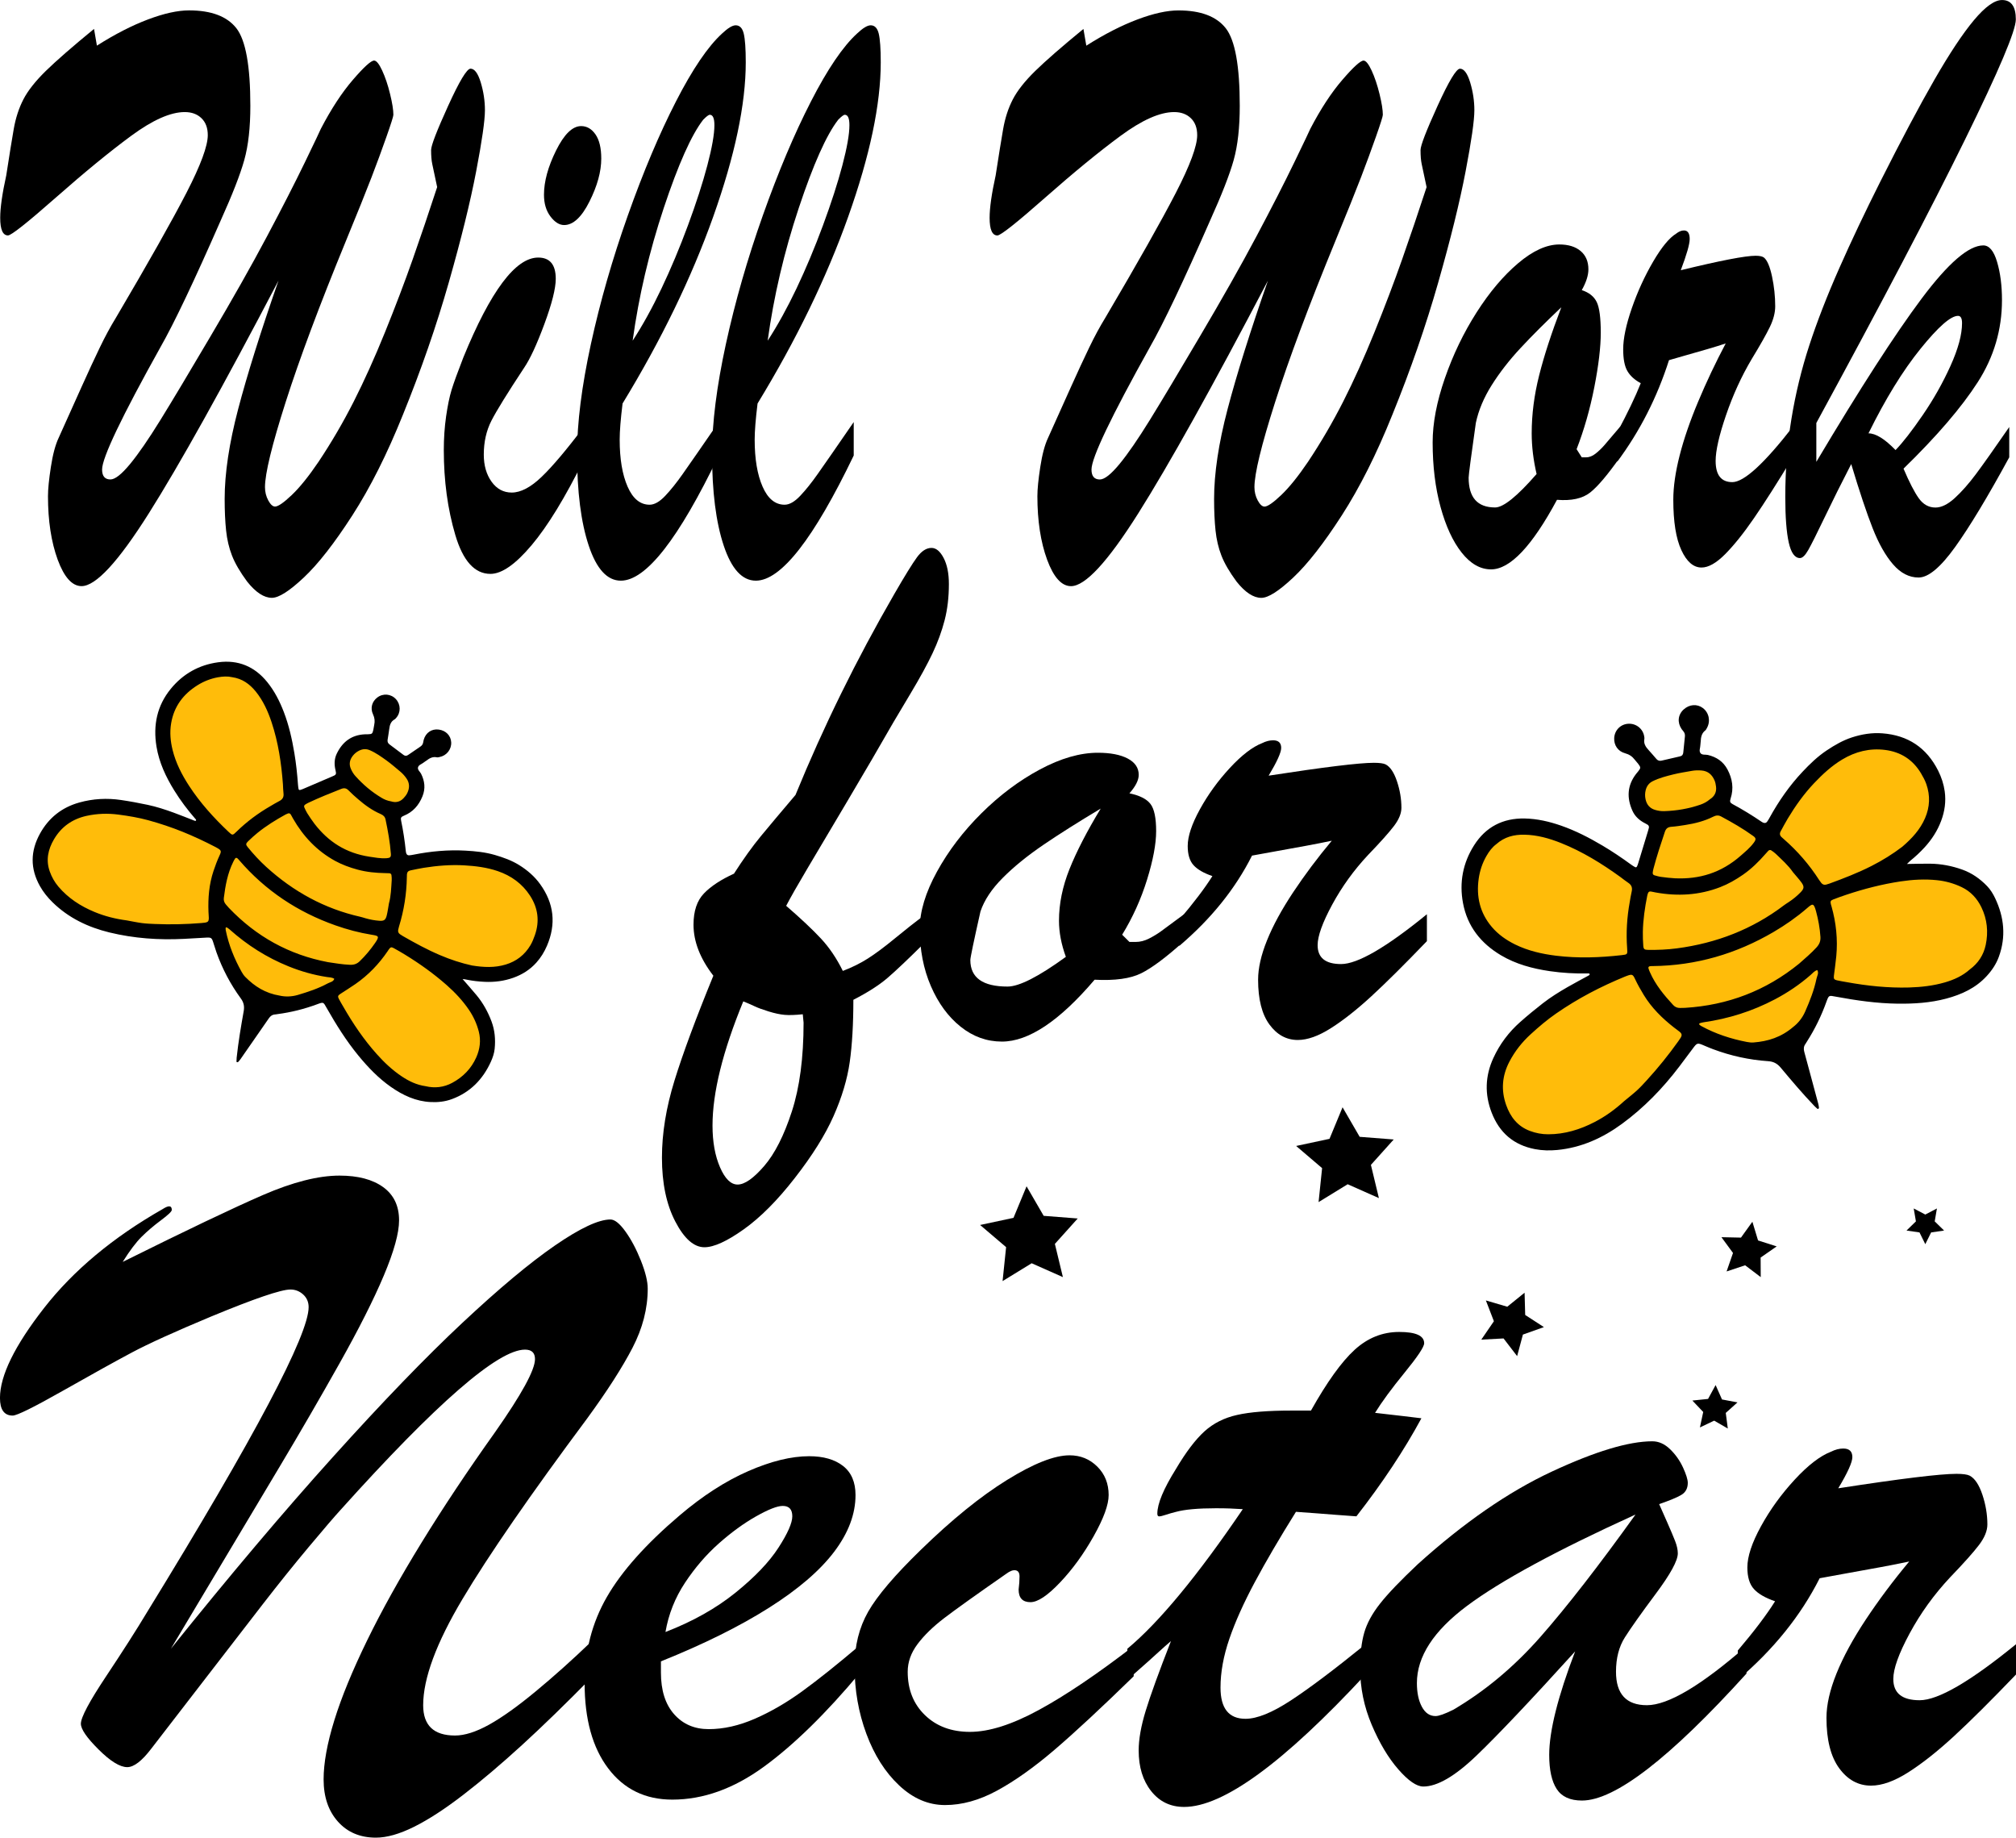 <?xml version="1.0" encoding="UTF-8"?>
<svg xmlns="http://www.w3.org/2000/svg" xmlns:xlink="http://www.w3.org/1999/xlink" version="1.1" id="katman_1" x="0px" y="0px" viewBox="0 0 782.41 713.09" style="enable-background:new 0 0 782.41 713.09;" xml:space="preserve"> <style type="text/css"> .st0{fill:#FFBC0A;} </style> <g> <g> <path d="M18.62,192.54c0-2.69,0.37-6.46,1.12-11.31c0.74-4.85,1.75-8.62,3.02-11.31c3.2-7.13,6.14-13.68,8.83-19.64 c2.68-5.96,5.06-11.1,7.15-15.43c2.08-4.32,4.17-8.18,6.26-11.57c12.74-21.63,21.86-37.79,27.37-48.48 c5.51-10.7,8.27-18.15,8.27-22.36c0-2.81-0.82-5-2.46-6.58c-1.64-1.58-3.8-2.37-6.48-2.37c-5.51,0-12.44,3.07-20.78,9.21 c-8.34,6.14-18.08,14.12-29.22,23.94C10.56,86.45,4.36,91.36,3.1,91.36c-2.01,0-3.02-2.28-3.02-6.84c0-3.86,0.78-9.35,2.35-16.48 c1.19-7.72,2.16-13.7,2.9-17.97c0.75-4.27,1.99-8.09,3.74-11.49c1.75-3.39,4.65-7.07,8.71-11.05c4.06-3.97,10.3-9.41,18.71-16.31 l1.12,6.49c7-4.44,13.61-7.83,19.83-10.17c6.22-2.34,11.52-3.51,15.92-3.51c8.64,0,14.76,2.31,18.38,6.93 c3.61,4.62,5.42,14.64,5.42,30.07c0,8.42-0.78,15.43-2.35,21.04c-1.56,5.61-4.62,13.44-9.16,23.5 c-10.35,23.62-18.14,39.98-23.35,49.1c-15.12,27.12-22.68,42.96-22.68,47.52c0,2.57,1.08,3.86,3.24,3.86 c1.79,0,4.32-1.99,7.6-5.96c3.28-3.97,7.22-9.7,11.84-17.18c4.62-7.48,11.02-18.18,19.22-32.09 c8.71-14.73,16.07-27.73,22.06-39.02c5.99-11.28,10.93-20.92,14.8-28.93c3.87-8.01,5.92-12.3,6.14-12.89 c4.02-7.72,8.17-14.06,12.46-19.03c4.28-4.97,7.02-7.45,8.21-7.45c0.89,0,1.94,1.29,3.13,3.86c1.19,2.57,2.22,5.61,3.07,9.12 c0.86,3.51,1.28,6.2,1.28,8.07c0,0.59-0.89,3.42-2.68,8.5c-1.79,5.09-3.72,10.35-5.81,15.78c-2.09,5.44-5.44,13.76-10.06,24.99 c-10.13,24.67-17.88,45.39-23.24,62.16c-5.36,16.78-8.04,27.79-8.04,33.05c0,1.87,0.43,3.6,1.28,5.17 c0.86,1.58,1.73,2.37,2.63,2.37c1.19,0,3.35-1.49,6.48-4.47c3.13-2.98,6.59-7.28,10.39-12.89c4.99-7.48,9.53-15.26,13.63-23.32 c4.09-8.07,8.16-17.07,12.18-27c4.02-9.94,7.6-19.35,10.73-28.23c3.13-8.88,6.29-18.24,9.5-28.06l-1.9-8.94 c-0.3-1.4-0.45-3.21-0.45-5.44c0-1.75,2.2-7.45,6.59-17.1c4.39-9.64,7.3-14.47,8.71-14.47c1.56,0,2.89,1.78,3.97,5.35 c1.08,3.57,1.62,7.16,1.62,10.78c0,3.98-1.14,11.9-3.41,23.76c-2.27,11.87-5.81,26.21-10.61,43.05 c-4.8,16.83-10.74,33.96-17.82,51.38c-6.11,15.2-12.64,28.2-19.61,39.02c-6.97,10.81-13.24,18.85-18.83,24.11 c-5.59,5.26-9.72,7.89-12.4,7.89c-3.06,0-6.26-2.1-9.61-6.31c-2.76-3.74-4.71-7.1-5.87-10.08c-1.16-2.98-1.92-6.22-2.29-9.73 c-0.37-3.51-0.56-7.6-0.56-12.27c0-9.93,1.75-21.57,5.25-34.89c3.5-13.33,8.71-29.92,15.64-49.8 c-21.67,41.38-38.45,71.49-50.33,90.31c-11.88,18.82-20.58,28.23-26.09,28.23c-3.65,0-6.74-3.42-9.27-10.26 C19.89,210.33,18.62,202.12,18.62,192.54z"></path> <path d="M226.54,165.71v12.8c-7.23,14.61-13.97,25.63-20.22,33.05c-6.26,7.43-11.58,11.14-15.98,11.14 c-6.11,0-10.65-5.02-13.63-15.08c-2.98-10.05-4.47-21.04-4.47-32.97c0-4.56,0.3-8.91,0.89-13.06c0.6-4.15,1.3-7.57,2.12-10.26 c0.82-2.69,2.35-6.9,4.58-12.63c10.57-25.83,20.26-38.75,29.05-38.75c4.54,0,6.81,2.75,6.81,8.24c0,3.74-1.47,9.59-4.41,17.54 c-2.94,7.95-5.57,13.62-7.88,17.01c-6.48,9.82-10.71,16.66-12.68,20.52c-1.97,3.86-2.96,8.24-2.96,13.15 c0,4.21,1.01,7.72,3.02,10.52c2.01,2.81,4.62,4.21,7.82,4.21c3.5,0,7.35-2.02,11.56-6.05 C214.38,181.05,219.84,174.59,226.54,165.71z M218.94,87.33c-1.86,0-3.63-1.11-5.31-3.33c-1.68-2.22-2.51-5.02-2.51-8.42 c0-5.14,1.56-10.87,4.69-17.18c3.13-6.31,6.37-9.47,9.72-9.47c2.23,0,4.09,1.08,5.59,3.24c1.49,2.16,2.23,5.29,2.23,9.38 c0,5.03-1.53,10.58-4.58,16.66C225.72,84.29,222.44,87.33,218.94,87.33z"></path> <path d="M278.94,163.78v12.98c-15.57,32.38-28.23,48.57-37.99,48.57c-5.29,0-9.44-4.53-12.46-13.59 c-3.02-9.06-4.53-20.95-4.53-35.68c0-11.92,1.79-26.1,5.36-42.52c3.58-16.42,8.36-33.08,14.36-49.98 c5.99-16.89,12.21-31.62,18.66-44.19c6.44-12.56,12.42-21.36,17.93-26.39c2.23-2.1,3.98-3.16,5.25-3.16 c1.56,0,2.61,1.08,3.13,3.24c0.52,2.16,0.78,5.87,0.78,11.13c0,16.25-4.21,36.21-12.62,59.88c-8.42,23.67-20.15,47.84-35.19,72.51 c-0.75,6.08-1.12,10.76-1.12,14.03c0,7.48,1.02,13.56,3.07,18.24c2.05,4.68,4.9,7.01,8.55,7.01c1.86,0,3.87-1.14,6.03-3.42 c2.16-2.28,4.43-5.11,6.81-8.5C267.35,180.55,272.01,173.83,278.94,163.78z M245.53,132.21c3.87-5.96,7.62-12.74,11.23-20.34 c3.61-7.6,7.02-15.72,10.22-24.37c3.2-8.65,5.72-16.42,7.54-23.32c1.82-6.9,2.74-12.1,2.74-15.61c0-2.69-0.6-4.03-1.79-4.03 c-0.45,0-1.3,0.64-2.57,1.93c-4.54,5.85-9.65,17.27-15.31,34.28C251.94,97.76,247.91,114.92,245.53,132.21z"></path> <path d="M331.33,163.78v12.98c-15.57,32.38-28.23,48.57-37.99,48.57c-5.29,0-9.44-4.53-12.46-13.59 c-3.02-9.06-4.53-20.95-4.53-35.68c0-11.92,1.79-26.1,5.36-42.52c3.58-16.42,8.36-33.08,14.36-49.98 c5.99-16.89,12.21-31.62,18.66-44.19c6.44-12.56,12.42-21.36,17.93-26.39c2.23-2.1,3.98-3.16,5.25-3.16 c1.56,0,2.61,1.08,3.13,3.24c0.52,2.16,0.78,5.87,0.78,11.13c0,16.25-4.21,36.21-12.62,59.88c-8.42,23.67-20.15,47.84-35.19,72.51 c-0.75,6.08-1.12,10.76-1.12,14.03c0,7.48,1.02,13.56,3.07,18.24c2.05,4.68,4.9,7.01,8.55,7.01c1.86,0,3.87-1.14,6.03-3.42 c2.16-2.28,4.43-5.11,6.81-8.5C319.75,180.55,324.41,173.83,331.33,163.78z M297.93,132.21c3.87-5.96,7.61-12.74,11.23-20.34 c3.61-7.6,7.02-15.72,10.22-24.37c3.2-8.65,5.72-16.42,7.54-23.32c1.82-6.9,2.74-12.1,2.74-15.61c0-2.69-0.6-4.03-1.79-4.03 c-0.45,0-1.3,0.64-2.57,1.93c-4.54,5.85-9.65,17.27-15.31,34.28C304.33,97.76,300.31,114.92,297.93,132.21z"></path> <path d="M402.61,192.54c0-2.69,0.37-6.46,1.12-11.31c0.74-4.85,1.75-8.62,3.02-11.31c3.2-7.13,6.15-13.68,8.83-19.64 c2.68-5.96,5.06-11.1,7.15-15.43c2.08-4.32,4.17-8.18,6.26-11.57c12.74-21.63,21.86-37.79,27.37-48.48 c5.51-10.7,8.27-18.15,8.27-22.36c0-2.81-0.82-5-2.46-6.58c-1.64-1.58-3.8-2.37-6.48-2.37c-5.51,0-12.44,3.07-20.78,9.21 c-8.34,6.14-18.08,14.12-29.22,23.94c-11.14,9.82-17.33,14.73-18.6,14.73c-2.01,0-3.02-2.28-3.02-6.84 c0-3.86,0.78-9.35,2.35-16.48c1.19-7.72,2.16-13.7,2.9-17.97c0.75-4.27,1.99-8.09,3.74-11.49c1.75-3.39,4.65-7.07,8.71-11.05 c4.06-3.97,10.3-9.41,18.71-16.31l1.12,6.49c7-4.44,13.61-7.83,19.83-10.17c6.22-2.34,11.53-3.51,15.92-3.51 c8.64,0,14.76,2.31,18.38,6.93c3.61,4.62,5.42,14.64,5.42,30.07c0,8.42-0.78,15.43-2.35,21.04c-1.56,5.61-4.62,13.44-9.16,23.5 c-10.35,23.62-18.14,39.98-23.35,49.1c-15.12,27.12-22.68,42.96-22.68,47.52c0,2.57,1.08,3.86,3.24,3.86 c1.79,0,4.32-1.99,7.6-5.96c3.28-3.97,7.22-9.7,11.84-17.18c4.62-7.48,11.02-18.18,19.22-32.09 c8.71-14.73,16.07-27.73,22.07-39.02c5.99-11.28,10.93-20.92,14.8-28.93c3.87-8.01,5.92-12.3,6.15-12.89 c4.02-7.72,8.17-14.06,12.46-19.03c4.28-4.97,7.02-7.45,8.21-7.45c0.89,0,1.94,1.29,3.13,3.86c1.19,2.57,2.21,5.61,3.07,9.12 c0.86,3.51,1.28,6.2,1.28,8.07c0,0.59-0.89,3.42-2.68,8.5c-1.79,5.09-3.73,10.35-5.81,15.78c-2.09,5.44-5.44,13.76-10.06,24.99 c-10.13,24.67-17.88,45.39-23.24,62.16c-5.36,16.78-8.04,27.79-8.04,33.05c0,1.87,0.43,3.6,1.28,5.17 c0.86,1.58,1.73,2.37,2.63,2.37c1.19,0,3.35-1.49,6.48-4.47c3.13-2.98,6.59-7.28,10.39-12.89c4.99-7.48,9.53-15.26,13.63-23.32 c4.1-8.07,8.16-17.07,12.18-27c4.02-9.94,7.6-19.35,10.72-28.23c3.13-8.88,6.29-18.24,9.5-28.06l-1.9-8.94 c-0.3-1.4-0.45-3.21-0.45-5.44c0-1.75,2.2-7.45,6.59-17.1c4.39-9.64,7.3-14.47,8.71-14.47c1.56,0,2.89,1.78,3.97,5.35 c1.08,3.57,1.62,7.16,1.62,10.78c0,3.98-1.14,11.9-3.41,23.76c-2.27,11.87-5.81,26.21-10.61,43.05 c-4.8,16.83-10.74,33.96-17.82,51.38c-6.11,15.2-12.64,28.2-19.61,39.02c-6.97,10.81-13.24,18.85-18.83,24.11 c-5.59,5.26-9.72,7.89-12.4,7.89c-3.05,0-6.26-2.1-9.61-6.31c-2.76-3.74-4.71-7.1-5.87-10.08c-1.16-2.98-1.92-6.22-2.29-9.73 c-0.37-3.51-0.56-7.6-0.56-12.27c0-9.93,1.75-21.57,5.25-34.89c3.5-13.33,8.71-29.92,15.64-49.8 c-21.67,41.38-38.45,71.49-50.33,90.31c-11.88,18.82-20.58,28.23-26.09,28.23c-3.65,0-6.74-3.42-9.27-10.26 C403.88,210.33,402.61,202.12,402.61,192.54z"></path> <path d="M628.96,165.36v11.75c-4.92,7.01-8.86,11.69-11.84,14.03c-2.98,2.34-7.26,3.27-12.85,2.81c-9.68,18-18.21,27-25.58,27 c-4.17,0-7.97-2.16-11.4-6.49c-3.43-4.32-6.16-10.23-8.21-17.71c-2.05-7.48-3.07-15.84-3.07-25.08c0-7.48,1.58-15.78,4.75-24.9 c3.16-9.12,7.26-17.62,12.29-25.51c5.03-7.89,10.41-14.26,16.14-19.11c5.73-4.85,11.06-7.28,15.98-7.28c3.5,0,6.26,0.85,8.27,2.54 c2.01,1.7,3.02,4.06,3.02,7.1c0,2.34-0.86,5.03-2.57,8.07c2.83,0.94,4.77,2.48,5.81,4.65c1.04,2.16,1.56,6.11,1.56,11.84 c0,5.61-0.84,12.69-2.51,21.22c-1.68,8.53-3.97,16.54-6.87,24.02l2.01,3.16h1.68c1.27,0,2.51-0.5,3.74-1.49 c1.23-0.99,2.33-2.04,3.3-3.16C623.56,171.7,625.68,169.21,628.96,165.36z M605.95,119.24c-6.18,5.85-11.47,11.13-15.87,15.87 c-4.4,4.73-8.12,9.53-11.17,14.38c-3.05,4.85-5.1,9.73-6.14,14.64c-1.86,13.09-2.79,20.17-2.79,21.22 c0,7.72,3.42,11.57,10.28,11.57c3.2,0,8.56-4.32,16.09-12.98c-1.27-5.49-1.9-10.75-1.9-15.78c0-7.37,0.97-14.87,2.9-22.53 C599.28,137.97,602.15,129.18,605.95,119.24z"></path> <path d="M627.62,179.21v-11.4c4.02-7.48,7.07-13.85,9.16-19.11c-2.39-1.28-4.12-2.86-5.2-4.73c-1.08-1.87-1.62-4.67-1.62-8.42 c0-4.21,1.12-9.53,3.35-15.96c2.23-6.43,4.99-12.45,8.27-18.06c3.28-5.61,6.26-9.23,8.94-10.87c1.04-0.82,2.05-1.23,3.02-1.23 c1.49,0,2.23,1.11,2.23,3.33c0,1.99-1.16,6.02-3.46,12.1c15.34-3.74,25.03-5.61,29.05-5.61c1.56,0,2.64,0.24,3.24,0.7 c1.27,1.05,2.31,3.51,3.13,7.36c0.82,3.86,1.23,7.72,1.23,11.57c0,2.45-0.69,5.12-2.07,7.98c-1.38,2.87-3.74,7.04-7.09,12.54 c-3.95,6.66-7.26,13.91-9.94,21.74c-2.68,7.83-4.02,13.74-4.02,17.71c0,5.5,2.16,8.24,6.48,8.24c4.54,0,12.44-7.25,23.68-21.74 v11.75c-6.18,10.17-11.28,18.18-15.31,24.02c-4.02,5.85-7.75,10.49-11.17,13.94c-3.43,3.45-6.48,5.17-9.16,5.17 c-3.13,0-5.74-2.25-7.82-6.75c-2.09-4.5-3.13-11.02-3.13-19.55c0-5.02,0.82-10.75,2.46-17.18c1.64-6.43,4.04-13.41,7.21-20.95 c3.16-7.54,6.72-15.05,10.67-22.53c-2.09,0.7-4.43,1.43-7.04,2.19c-2.61,0.76-5.36,1.55-8.27,2.37c-2.9,0.82-5.14,1.46-6.7,1.93 C643.11,154.25,636.41,167.4,627.62,179.21z"></path> <path d="M779.79,165.71v11.75c-8.34,15.32-15.34,26.92-21,34.81c-5.66,7.89-10.39,11.84-14.19,11.84c-3.65,0-6.95-1.7-9.89-5.09 c-2.94-3.39-5.59-8.07-7.93-14.03c-2.35-5.96-5.12-14.26-8.32-24.9c-3.8,7.36-7.23,14.23-10.28,20.6 c-3.06,6.37-5.18,10.61-6.37,12.71c-1.19,2.1-2.27,3.16-3.24,3.16c-2.01,0-3.46-2.02-4.36-6.05c-0.89-4.03-1.34-9.91-1.34-17.62 c0-10.52,0.8-20.66,2.4-30.42c1.6-9.76,3.91-19.26,6.93-28.49c3.02-9.23,6.89-19.2,11.62-29.9c4.73-10.7,10.04-21.89,15.92-33.58 c8.12-16.13,15.12-29.31,21-39.54c5.88-10.23,11-17.94,15.36-23.15c4.36-5.2,7.99-7.8,10.89-7.8c3.57,0,5.36,2.52,5.36,7.54 c0,4.33-6.59,19.9-19.78,46.73s-32.4,63.45-57.65,109.86v15.08c16.91-28.41,30.52-49.51,40.83-63.3 c10.32-13.79,18.3-20.69,23.96-20.69c2.31,0,4.1,2.13,5.36,6.4c1.27,4.27,1.9,9.21,1.9,14.82c0,11.46-3.13,22.07-9.39,31.83 c-6.26,9.76-15.86,20.95-28.82,33.58c2.24,5.26,4.21,9.09,5.92,11.49c1.71,2.4,3.87,3.6,6.48,3.6c2.31,0,4.8-1.23,7.49-3.68 c2.68-2.45,5.42-5.55,8.21-9.29C769.68,180.2,773.98,174.12,779.79,165.71z M735.66,174.65c2.83-2.92,6.35-7.45,10.56-13.59 c4.21-6.14,7.8-12.51,10.78-19.11c2.98-6.6,4.47-12.13,4.47-16.57c0-1.87-0.52-2.81-1.56-2.81c-2.83,0-7.69,4.27-14.58,12.8 c-6.89,8.53-13.61,19.46-20.17,32.79C727.98,168.16,731.48,170.33,735.66,174.65z"></path> </g> <g> <path d="M56.98,625.77c21.05-34.25,36.78-61.23,47.19-80.92c10.41-19.7,15.61-32.23,15.61-37.61c0-1.99-0.71-3.62-2.12-4.91 c-1.41-1.28-3.06-1.93-4.94-1.93c-3.65,0-13.94,3.51-30.87,10.52c-14,5.85-24.23,10.49-30.7,13.94 c-6.47,3.45-15.38,8.39-26.73,14.82c-11.35,6.43-17.85,9.64-19.49,9.64c-3.29,0-4.94-2.28-4.94-6.84c0-8.65,5.71-20.28,17.11-34.9 c11.41-14.61,26.75-27.41,46.04-38.4c2.35-1.52,3.53-1.4,3.53,0.35c0,0.59-1.41,1.93-4.23,4.03c-2.82,2.1-5.32,4.24-7.5,6.4 c-2.18,2.17-4.62,5.41-7.32,9.73c24.7-12.27,42.84-20.92,54.42-25.95c11.58-5.02,21.49-7.54,29.73-7.54 c7.17,0,12.82,1.49,16.94,4.47c4.12,2.98,6.17,7.28,6.17,12.89c0,4.91-1.97,12.04-5.91,21.39c-3.94,9.35-9.68,20.72-17.2,34.11 c-7.53,13.39-15.2,26.63-23.02,39.72c-7.82,13.09-21.96,36.77-42.43,71.02c22.82-28.41,43.81-53.25,62.98-74.52 c19.17-21.27,35.87-38.58,50.1-51.9c14.23-13.33,26.23-23.35,35.99-30.07c9.76-6.72,16.94-10.08,21.52-10.08 c1.65,0,3.59,1.55,5.82,4.65c2.23,3.1,4.23,6.87,6,11.31c1.76,4.44,2.65,8.07,2.65,10.87c0,7.72-1.97,15.37-5.91,22.97 c-3.94,7.6-9.79,16.72-17.55,27.35c-22.11,29.69-38.26,53.07-48.43,70.14c-10.17,17.07-15.26,30.8-15.26,41.21 c0,7.83,4.12,11.75,12.35,11.75c3.76,0,8.17-1.4,13.23-4.21c5.06-2.81,11.11-7.13,18.17-12.98c7.06-5.84,14.17-12.22,21.35-19.11 l0.35,13.68c-10.12,10.29-19.17,19.09-27.17,26.39c-8,7.31-15.55,13.71-22.67,19.2c-7.12,5.49-13.5,9.64-19.14,12.45 c-5.65,2.81-10.58,4.21-14.82,4.21c-6.12,0-11.03-2.08-14.73-6.22c-3.71-4.15-5.56-9.62-5.56-16.4c0-6.31,1.38-13.94,4.15-22.88 c2.76-8.94,7-19.26,12.7-30.95c5.7-11.69,12.76-24.37,21.17-38.05c8.41-13.68,17.91-27.94,28.49-42.79 c10.35-14.73,15.53-24.2,15.53-28.41c0-2.46-1.3-3.68-3.88-3.68c-10.47,0-34.34,20.75-71.63,62.25 c-2.35,2.57-6.44,7.34-12.26,14.29c-5.82,6.96-11.76,14.35-17.82,22.18c-6.06,7.83-12.85,16.63-20.38,26.39 c-7.53,9.76-15.17,19.67-22.93,29.72c-3.65,4.79-6.76,7.19-9.35,7.19c-2.82,0-6.53-2.28-11.11-6.84c-4.59-4.56-6.88-7.89-6.88-10 c0-2.46,3.26-8.59,9.79-18.41C47.72,640.67,52.98,632.43,56.98,625.77z"></path> <path d="M256.51,644.7v4.38c0,6.9,1.7,12.27,5.12,16.13c3.41,3.86,7.88,5.79,13.41,5.79c5.76,0,11.73-1.34,17.91-4.03 c6.17-2.69,12.32-6.25,18.44-10.7c6.11-4.44,13.58-10.4,22.4-17.89v10.7c-13.29,15.9-25.76,28.09-37.4,36.56 c-11.64,8.47-23.46,12.71-35.46,12.71c-10.47,0-18.76-4.03-24.87-12.1c-6.12-8.07-9.17-19.11-9.17-33.14 c0-12.27,2.88-23.41,8.64-33.4c5.76-10,15.17-20.54,28.23-31.65c8.94-7.6,17.82-13.33,26.64-17.18c8.82-3.86,16.7-5.79,23.64-5.79 c5.53,0,9.91,1.26,13.14,3.77c3.23,2.52,4.85,6.29,4.85,11.31c0,7.37-2.76,14.7-8.29,22.01c-5.53,7.31-13.97,14.55-25.32,21.74 C287.06,631.11,273.09,638.04,256.51,644.7z M258.27,633.31c10.58-4.09,19.64-9.18,27.17-15.26c7.53-6.08,13.08-11.89,16.67-17.45 c3.59-5.55,5.38-9.61,5.38-12.19c0-2.69-1.24-4.03-3.71-4.03c-2.12,0-5.56,1.35-10.32,4.03c-4.76,2.69-9.59,6.2-14.47,10.52 c-4.88,4.33-9.26,9.41-13.14,15.26C261.98,620.04,259.45,626.41,258.27,633.31z"></path> <path d="M439.98,638.74v11.75c-12.59,12.27-22.85,21.8-30.78,28.58c-7.94,6.78-15.35,12.04-22.23,15.78 c-6.88,3.74-13.61,5.61-20.2,5.61c-6.47,0-12.41-2.54-17.82-7.63c-5.41-5.08-9.64-11.75-12.7-19.99 c-3.06-8.24-4.59-16.98-4.59-26.21c0-7.95,1.76-15.02,5.29-21.22c3.53-6.19,10.35-14.2,20.46-24.02 c12-11.69,23.14-20.72,33.43-27.09c10.29-6.37,18.37-9.56,24.26-9.56c4.23,0,7.82,1.46,10.76,4.38c2.94,2.92,4.41,6.61,4.41,11.05 c0,3.74-1.94,9.06-5.82,15.96c-3.88,6.9-8.23,12.89-13.06,17.97c-4.82,5.08-8.64,7.63-11.47,7.63c-3.06,0-4.59-1.64-4.59-4.91 c0.12-0.93,0.2-1.81,0.26-2.63c0.06-0.82,0.09-1.64,0.09-2.45c0-1.4-0.5-2.19-1.5-2.37c-1-0.18-2.21,0.26-3.62,1.32 c-11.76,8.18-19.82,13.94-24.17,17.27c-4.35,3.33-7.79,6.69-10.32,10.08c-2.53,3.39-3.79,6.96-3.79,10.7 c0,6.9,2.23,12.51,6.7,16.83c4.47,4.33,10.29,6.49,17.47,6.49c7.41,0,16.32-2.83,26.73-8.5 C413.61,657.89,425.87,649.61,439.98,638.74z"></path> <path d="M501.2,547.38h7.59c6.23-11.1,11.88-18.96,16.94-23.58c5.06-4.62,10.82-6.93,17.29-6.93s9.7,1.46,9.7,4.38 c0,1.4-2.53,5.2-7.59,11.4c-5.06,6.2-8.88,11.4-11.47,15.61c4,0.47,7.56,0.88,10.67,1.23c3.11,0.35,5.56,0.64,7.32,0.88 c-6.7,12.39-15.11,25.07-25.23,38.05c-3.29-0.23-6.06-0.44-8.29-0.61c-2.23-0.18-4.5-0.35-6.79-0.53 c-2.3-0.18-5.09-0.38-8.38-0.61c-6.35,10.17-11.67,19.26-15.96,27.27c-4.29,8.01-7.59,15.34-9.88,22.01 c-2.29,6.66-3.44,12.98-3.44,18.94c0,8.07,3.23,12.1,9.7,12.1c4.47,0,10.32-2.37,17.55-7.1c7.23-4.73,16.91-12.01,29.02-21.83 v11.75c-31.76,34.25-55.22,51.38-70.39,51.38c-5.29,0-9.56-2.05-12.79-6.14c-3.24-4.09-4.85-9.35-4.85-15.78 c0-4.32,0.91-9.47,2.74-15.43c1.82-5.96,5.08-14.96,9.79-27c-1.65,1.4-3.2,2.78-4.67,4.12c-1.47,1.35-2.82,2.57-4.06,3.68 c-1.23,1.11-2.56,2.28-3.97,3.51s-2.82,2.48-4.23,3.77v-12.1c12.35-10.29,27.28-28.35,44.81-54.18c-1.76-0.12-3.41-0.2-4.94-0.26 c-1.53-0.06-3.35-0.09-5.47-0.09c-6.94,0-12.11,0.47-15.52,1.4c-1.41,0.35-2.74,0.73-3.97,1.14c-1.23,0.41-2.09,0.61-2.56,0.61 c-0.47,0-0.71-0.35-0.71-1.05c0-3.86,2.41-9.64,7.23-17.36c3.88-6.55,7.56-11.4,11.03-14.55c3.47-3.16,7.7-5.29,12.7-6.4 C485.12,547.94,492.14,547.38,501.2,547.38z"></path> <path d="M550.24,607c17.87-16.13,35.22-28.11,52.04-35.95c16.82-7.83,29.81-11.75,38.99-11.75c2.47,0,4.76,1.02,6.88,3.07 c2.12,2.05,3.79,4.41,5.03,7.1c1.23,2.69,1.85,4.68,1.85,5.96c0,2.1-0.82,3.66-2.47,4.65c-1.65,0.99-4.53,2.19-8.64,3.6 c0.82,1.87,1.88,4.27,3.18,7.19c1.29,2.92,2.29,5.29,3,7.1c0.7,1.81,1.06,3.42,1.06,4.82c0,2.81-2.85,8.04-8.56,15.69 c-5.71,7.66-9.7,13.3-11.99,16.92c-2.3,3.62-3.44,8.07-3.44,13.33c0,8.65,4,12.98,12,12.98c8.23,0,21.11-7.66,38.64-22.97v10.7 c-29.76,32.85-51.05,49.27-63.86,49.27c-4.59,0-7.85-1.49-9.79-4.47c-1.94-2.98-2.91-7.39-2.91-13.24 c0-9.23,3.35-22.62,10.06-40.16c-17.17,18.94-29.93,32.41-38.28,40.42c-8.35,8.01-15.23,12.01-20.64,12.01 c-2.59,0-5.82-2.22-9.7-6.66c-3.88-4.44-7.32-10.2-10.32-17.27c-3-7.07-4.5-14.41-4.5-22.01c0-5.49,0.53-10.08,1.59-13.76 c1.06-3.68,3.11-7.45,6.17-11.31C538.66,618.4,543.54,613.32,550.24,607z M634.75,587.72c-30.58,13.91-52.37,25.72-65.36,35.42 c-13,9.7-19.49,19.7-19.49,29.99c0,3.74,0.65,6.81,1.94,9.21c1.29,2.4,3.06,3.59,5.29,3.59c1.29,0,3.59-0.82,6.88-2.45 c12.35-7.25,23.64-16.69,33.87-28.32C608.11,623.52,620.4,607.71,634.75,587.72z"></path> <path d="M674.44,651.89v-11.4c6.35-7.48,11.17-13.85,14.47-19.11c-3.76-1.29-6.5-2.86-8.2-4.73c-1.71-1.87-2.56-4.67-2.56-8.42 c0-4.21,1.76-9.53,5.29-15.96c3.53-6.43,7.88-12.45,13.06-18.06c5.17-5.61,9.88-9.23,14.11-10.87c1.65-0.82,3.23-1.23,4.76-1.23 c2.35,0,3.53,1.11,3.53,3.33c0,1.99-1.82,6.02-5.47,12.1c24.23-3.74,39.52-5.61,45.87-5.61c2.47,0,4.17,0.23,5.12,0.7 c2,1.05,3.64,3.51,4.94,7.37c1.29,3.86,1.94,7.72,1.94,11.57c0,2.46-1.09,5.12-3.26,7.98c-2.18,2.87-5.91,7.04-11.2,12.54 c-6.24,6.66-11.47,13.91-15.7,21.74c-4.23,7.83-6.35,13.74-6.35,17.71c0,5.5,3.41,8.24,10.23,8.24c7.17,0,19.64-7.25,37.4-21.74 v11.75c-9.76,10.17-17.82,18.18-24.17,24.02c-6.35,5.85-12.23,10.49-17.64,13.94c-5.41,3.45-10.23,5.17-14.47,5.17 c-4.94,0-9.06-2.25-12.35-6.75c-3.29-4.5-4.94-11.02-4.94-19.55c0-5.02,1.29-10.75,3.88-17.18c2.59-6.43,6.38-13.41,11.38-20.96 c5-7.54,10.61-15.05,16.85-22.53c-3.29,0.7-7,1.43-11.11,2.19c-4.12,0.76-8.47,1.55-13.06,2.37c-4.59,0.82-8.11,1.46-10.58,1.93 C698.9,626.94,688.32,640.09,674.44,651.89z"></path> </g> <g> <g> <path d="M358.84,355.09v10.76c-6.28,6.24-11.05,10.76-14.3,13.56c-3.25,2.81-7.7,5.67-13.35,8.57c0,9.46-0.47,17.51-1.41,24.16 c-0.94,6.65-3.04,13.64-6.28,20.97c-3.25,7.33-8.27,15.35-15.08,24.08c-6.7,8.62-13.3,15.25-19.79,19.87 c-6.49,4.62-11.57,6.94-15.24,6.94c-4.08,0-7.85-3.33-11.31-9.98c-3.46-6.65-5.18-14.91-5.18-24.78c0-9.46,1.62-19.43,4.87-29.93 c3.25-10.5,8.27-24.06,15.08-40.68c-5.13-6.65-7.7-13.25-7.7-19.8c0-5.3,1.36-9.35,4.08-12.16c2.72-2.81,6.6-5.35,11.62-7.64 c3.66-5.71,7.15-10.57,10.45-14.57c3.3-4,7.78-9.33,13.43-15.98c10.89-26.6,23.67-52.58,38.33-77.94 c4.08-7.07,7.02-11.82,8.8-14.26c1.78-2.44,3.66-3.66,5.65-3.66c1.78,0,3.35,1.3,4.71,3.9c1.36,2.6,2.04,5.98,2.04,10.13 c0,5.09-0.55,9.77-1.65,14.03c-1.1,4.26-2.67,8.55-4.71,12.86c-2.04,4.31-4.87,9.48-8.48,15.51c-3.61,6.03-5.84,9.77-6.68,11.22 c-5.24,9.15-11.15,19.28-17.75,30.4c-6.6,11.12-11.81,19.9-15.63,26.34c-3.82,6.44-6.57,11.28-8.25,14.5 c5.65,4.89,10.13,9.09,13.43,12.63c3.3,3.53,6.15,7.74,8.56,12.63c3.56-1.35,6.81-2.96,9.74-4.83c2.93-1.87,6.39-4.44,10.37-7.72 C351.2,360.93,355.07,357.89,358.84,355.09z M311.87,396.86l-0.31-3.27c-2.93,0.31-5.29,0.39-7.07,0.23 c-1.78-0.16-3.85-0.6-6.2-1.33c-2.36-0.73-4.19-1.4-5.5-2.03c-1.31-0.62-2.75-1.25-4.32-1.87 c-7.96,19.33-11.94,35.38-11.94,48.17c0,6.34,0.97,11.74,2.91,16.21c1.94,4.47,4.21,6.7,6.83,6.7c2.72,0,6.15-2.39,10.29-7.17 c4.14-4.78,7.72-11.85,10.76-21.2C310.35,421.96,311.87,410.48,311.87,396.86z"></path> </g> <g> <path d="M459.54,354.78v10.44c-6.91,6.24-12.46,10.39-16.65,12.47c-4.19,2.08-10.21,2.91-18.07,2.49 c-13.62,16-25.61,24.01-35.97,24.01c-5.87,0-11.21-1.92-16.02-5.77c-4.82-3.84-8.67-9.09-11.55-15.74 c-2.88-6.65-4.32-14.08-4.32-22.29c0-6.65,2.22-14.03,6.68-22.14c4.45-8.1,10.21-15.66,17.28-22.68 c7.07-7.01,14.63-12.68,22.7-16.99c8.06-4.31,15.55-6.47,22.46-6.47c4.92,0,8.8,0.76,11.62,2.26c2.83,1.51,4.24,3.61,4.24,6.31 c0,2.08-1.21,4.47-3.61,7.17c3.98,0.83,6.7,2.21,8.17,4.13c1.47,1.92,2.2,5.43,2.2,10.52c0,4.99-1.18,11.28-3.53,18.86 c-2.36,7.59-5.58,14.71-9.66,21.36l2.83,2.81h2.36c1.78,0,3.53-0.44,5.26-1.33c1.73-0.88,3.27-1.82,4.63-2.81 C451.94,360.42,454.93,358.21,459.54,354.78z M427.18,313.78c-8.69,5.2-16.13,9.9-22.31,14.11c-6.18,4.21-11.42,8.47-15.71,12.78 c-4.3,4.31-7.17,8.65-8.64,13.02c-2.62,11.64-3.93,17.93-3.93,18.86c0,6.86,4.82,10.29,14.45,10.29c4.5,0,12.04-3.84,22.62-11.53 c-1.78-4.88-2.67-9.56-2.67-14.03c0-6.55,1.36-13.22,4.08-20.03C417.8,330.44,421.83,322.61,427.18,313.78z"></path> </g> <g> <path d="M457.65,367.09v-10.13c5.66-6.65,9.95-12.31,12.88-16.99c-3.35-1.14-5.79-2.55-7.3-4.21c-1.52-1.66-2.28-4.16-2.28-7.48 c0-3.74,1.57-8.47,4.71-14.19c3.14-5.71,7.01-11.07,11.62-16.05c4.61-4.99,8.8-8.21,12.57-9.67c1.47-0.73,2.88-1.09,4.24-1.09 c2.09,0,3.14,0.99,3.14,2.96c0,1.77-1.62,5.35-4.87,10.76c21.57-3.33,35.19-4.99,40.84-4.99c2.2,0,3.72,0.21,4.56,0.62 c1.78,0.93,3.25,3.12,4.4,6.55c1.15,3.43,1.73,6.86,1.73,10.29c0,2.18-0.97,4.55-2.91,7.09c-1.94,2.55-5.26,6.26-9.97,11.15 c-5.55,5.92-10.21,12.37-13.98,19.33c-3.77,6.96-5.66,12.21-5.66,15.74c0,4.89,3.04,7.33,9.11,7.33c6.39,0,17.49-6.44,33.3-19.33 v10.44c-8.69,9.04-15.87,16.16-21.52,21.36c-5.66,5.2-10.89,9.33-15.71,12.39c-4.82,3.07-9.11,4.6-12.88,4.6c-4.4,0-8.07-2-11-6 c-2.93-4-4.4-9.79-4.4-17.38c0-4.47,1.15-9.56,3.46-15.28c2.3-5.71,5.68-11.92,10.13-18.63c4.45-6.7,9.45-13.38,15-20.03 c-2.93,0.62-6.23,1.27-9.9,1.95c-3.67,0.68-7.54,1.38-11.63,2.11c-4.08,0.73-7.23,1.3-9.42,1.71 C479.43,344.91,470.01,356.6,457.65,367.09z"></path> </g> </g> <g> <g> <polygon class="st0" points="134.44,293.67 132.34,302.4 114.47,309.37 105.75,271.36 92.85,259.67 81.95,260.66 71.64,267.38 63.3,274.99 66.67,296.5 85.02,327.13 60.77,317.41 34.06,313.95 20.12,322.97 15.36,336.05 22.86,346.51 40.57,358.26 71.55,360.35 84.43,360.25 99.42,388.66 113.48,387.97 129.19,387.04 136.82,404.22 157.27,423.17 175.26,422.92 186.14,413.08 189.58,398.43 173.89,376.85 191.28,377.03 205.87,371.88 212.77,354.36 205.81,342.39 196.52,335.9 156.44,333.79 151.45,316.82 161.6,309.53 159.71,297.67 146.04,288.78 141.2,287.38 "></polygon> <g> <path d="M179.53,379.92c2.03,2.34,3.76,4.27,5.41,6.26c2.53,3.05,4.43,6.48,5.82,10.19c1.28,3.43,1.59,6.99,1.22,10.62 c-0.18,1.77-0.76,3.45-1.48,5.04c-3.11,6.83-8.01,11.87-15.16,14.5c-2.62,0.96-5.34,1.26-8.14,1.13 c-5.82-0.26-10.82-2.62-15.48-5.87c-4.84-3.38-8.87-7.6-12.61-12.14c-4.74-5.77-8.68-12.08-12.36-18.55 c-1.27-2.23-1.12-2.34-3.67-1.39c-4.96,1.84-10.06,3.12-15.3,3.81c-0.33,0.04-0.66,0.13-0.99,0.14 c-1.1,0.06-1.86,0.63-2.46,1.51c-1.17,1.73-2.38,3.43-3.57,5.15c-2.48,3.57-4.96,7.14-7.44,10.71c-0.28,0.4-0.62,0.78-0.96,1.13 c-0.07,0.08-0.31,0.02-0.46-0.01c-0.05-0.01-0.13-0.13-0.12-0.19c0.01-0.5,0.01-0.99,0.06-1.48c0.65-6.07,1.67-12.09,2.74-18.1 c0.33-1.87,0.02-3.37-1.11-4.92c-4.03-5.5-7.17-11.48-9.46-17.9c-0.36-1.02-0.69-2.06-1.01-3.1c-0.84-2.75-0.83-2.75-3.6-2.58 c-2.67,0.16-5.34,0.32-8.01,0.45c-9.74,0.5-19.39-0.18-28.88-2.48c-8.34-2.03-15.9-5.63-22.11-11.71 c-1.91-1.87-3.59-3.94-4.92-6.31c-3.8-6.79-3.7-13.55,0.02-20.31c3.4-6.18,8.52-10.22,15.3-12.11 c5.3-1.48,10.71-1.77,16.15-0.97c3.47,0.51,6.93,1.15,10.36,1.88c3.43,0.73,6.78,1.82,10.07,3.02c2.75,1,5.45,2.11,8.18,3.16 c0.14,0.05,0.32,0,0.48-0.01c0.22-0.4-0.12-0.61-0.31-0.83c-2.97-3.41-5.68-7.02-8.07-10.87c-3.28-5.29-5.91-10.88-6.93-17.09 c-1.35-8.25,0.18-15.83,5.55-22.4c4.76-5.82,10.95-9.29,18.38-10.3c7.73-1.05,14.13,1.59,19.06,7.69 c2.82,3.48,4.82,7.42,6.42,11.58c1.99,5.18,3.2,10.55,4.11,16.01c0.68,4.04,1.1,8.12,1.4,12.2c0.04,0.58,0.12,1.16,0.23,1.73 c0.05,0.26,0.33,0.4,0.59,0.34c0.4-0.1,0.79-0.25,1.18-0.41c3.77-1.61,7.53-3.23,11.29-4.84c0.31-0.13,0.61-0.26,0.91-0.42 c0.41-0.22,0.6-0.6,0.54-1.04c-0.07-0.58-0.24-1.15-0.34-1.72c-0.35-1.94-0.22-3.84,0.64-5.64c2.2-4.59,5.72-7.3,10.93-7.53 c0.42-0.02,0.84-0.01,1.25-0.02c1.47-0.04,1.68-0.2,2.01-1.67c0.15-0.65,0.21-1.32,0.35-1.97c0.32-1.43,0.18-2.73-0.47-4.11 c-1.13-2.42-0.38-4.95,1.65-6.5c2.26-1.73,5.36-1.45,7.26,0.64c1.9,2.1,1.92,5.24,0.03,7.32c-0.17,0.19-0.33,0.4-0.55,0.51 c-1.5,0.82-1.9,2.22-2.09,3.77c-0.17,1.41-0.44,2.81-0.64,4.21c-0.1,0.72,0.15,1.3,0.75,1.74c1.81,1.34,3.63,2.69,5.41,4.06 c0.64,0.49,1.2,0.45,1.83,0.02c1.58-1.09,3.18-2.17,4.76-3.25c0.58-0.4,0.96-0.92,1.07-1.63c0.05-0.33,0.11-0.66,0.2-0.98 c0.78-2.77,3.08-4.34,5.84-3.98c2.75,0.36,4.69,2.34,4.83,4.93c0.15,2.77-1.8,5.22-4.58,5.74c-0.33,0.06-0.68,0.17-0.99,0.1 c-1.65-0.37-2.91,0.4-4.13,1.33c-0.33,0.25-0.71,0.45-1.03,0.72c-0.76,0.62-1.99,0.9-2.17,1.94c-0.16,0.92,0.81,1.59,1.22,2.4 c1.41,2.83,1.75,5.7,0.54,8.71c-1.41,3.51-3.7,6.14-7.24,7.57c-1.11,0.45-1.28,0.83-1.06,1.89c0.82,3.93,1.42,7.9,1.83,11.89 c0.03,0.25,0.07,0.5,0.15,0.74c0.16,0.54,0.55,0.87,1.1,0.84c0.58-0.03,1.16-0.14,1.73-0.25c6.67-1.33,13.41-1.95,20.19-1.57 c3.82,0.21,7.63,0.59,11.38,1.68c3.32,0.97,6.51,2.11,9.44,3.93c3.15,1.96,5.94,4.35,8.12,7.37c5.4,7.48,6.3,15.46,2.66,23.95 c-1.03,2.4-2.38,4.6-4.13,6.54c-2.46,2.74-5.48,4.63-8.92,5.86c-3.59,1.28-7.29,1.75-11.1,1.58c-2.35-0.1-4.66-0.37-6.96-0.83 C180.78,380.06,180.38,380.03,179.53,379.92z M49.21,357.17c1.97,0.35,3.94,0.78,5.92,1.04c1.65,0.22,3.33,0.28,4.99,0.35 c6.01,0.25,12.01,0.12,18.01-0.37c0.5-0.04,1-0.08,1.49-0.16c1.06-0.17,1.42-0.58,1.42-1.69c0-0.83-0.1-1.67-0.13-2.5 c-0.2-5.38,0.22-10.67,1.94-15.82c0.69-2.06,1.44-4.09,2.36-6.06c0.79-1.7,0.68-1.99-1-2.95c-0.22-0.12-0.44-0.25-0.66-0.36 c-4.15-2.15-8.38-4.14-12.72-5.89c-4.34-1.74-8.78-3.23-13.28-4.46c-3.78-1.03-7.67-1.68-11.56-2.19 c-4.17-0.55-8.34-0.41-12.45,0.5c-5.5,1.23-9.75,4.23-12.61,9.12c-2.29,3.92-3.19,8.04-1.61,12.47c0.77,2.15,1.86,4.1,3.33,5.84 c3.81,4.5,8.62,7.6,14.01,9.84C40.68,355.56,44.89,356.6,49.21,357.17z M90.08,262.78c-1.72-0.4-3.62-0.3-5.53,0.05 c-2.84,0.52-5.48,1.57-7.9,3.08c-5.51,3.44-9.13,8.22-10.23,14.76c-0.59,3.53-0.28,6.99,0.58,10.43 c1.25,5.01,3.57,9.53,6.37,13.83c4.31,6.62,9.58,12.43,15.31,17.85c1.55,1.46,1.57,1.46,3.18-0.11 c3.97-3.88,8.39-7.15,13.19-9.91c1.09-0.62,2.15-1.3,3.27-1.86c1.28-0.63,1.89-1.53,1.71-3c-0.15-1.16-0.14-2.33-0.22-3.5 c-0.61-8.19-1.8-16.28-4.4-24.11c-1.43-4.31-3.29-8.41-6.17-11.97C96.88,265.44,94.05,263.35,90.08,262.78z M165.17,421.5 c3.55,0.85,7.06,0.47,10.36-1.31c4.18-2.25,7.37-5.53,9.3-9.85c1.42-3.18,1.88-6.57,0.99-10.04c-0.78-3.03-2.06-5.83-3.81-8.41 c-2.46-3.62-5.43-6.78-8.7-9.66c-5.03-4.43-10.47-8.31-16.19-11.81c-1.42-0.87-2.87-1.71-4.34-2.51 c-0.92-0.5-1.24-0.37-1.88,0.51c-0.15,0.2-0.27,0.42-0.41,0.63c-3.41,5.03-7.56,9.35-12.56,12.82 c-1.92,1.33-3.92,2.56-5.87,3.84c-0.9,0.59-1.04,0.96-0.57,1.87c0.53,1.04,1.15,2.04,1.73,3.05c3.75,6.54,7.95,12.77,12.99,18.4 c2.91,3.26,6.06,6.23,9.7,8.66C158.7,419.56,161.69,421.01,165.17,421.5z M183.17,374.66c4.51,0.73,8.81,0.93,13.08-0.36 c4.19-1.26,7.4-3.76,9.63-7.52c0.73-1.23,1.23-2.55,1.71-3.89c1.9-5.42,1.22-10.55-1.88-15.32c-3.02-4.65-7.32-7.75-12.53-9.53 c-4.21-1.44-8.62-1.99-13.03-2.24c-5.26-0.3-10.51,0.13-15.72,0.96c-1.73,0.28-3.44,0.66-5.16,1.01 c-0.84,0.17-1.3,0.7-1.34,1.57c-0.02,0.33-0.03,0.67-0.03,1c-0.1,6.55-1.12,12.96-3.05,19.22c-0.12,0.4-0.22,0.81-0.3,1.21 c-0.15,0.72,0.05,1.32,0.67,1.75c0.34,0.24,0.69,0.47,1.05,0.68c4.71,2.7,9.47,5.31,14.47,7.43 C174.82,372.38,179.02,373.75,183.17,374.66z M150.95,350.57c0.81-2.93,0.86-5.94,1.07-8.94c0.05-0.66-0.02-1.34-0.09-2 c-0.05-0.48-0.37-0.73-0.84-0.76c-0.5-0.03-1-0.04-1.5-0.05c-3.68-0.06-7.31-0.4-10.89-1.38c-3.01-0.82-5.9-1.87-8.61-3.35 c-7.09-3.88-12.41-9.53-16.4-16.5c-0.29-0.51-0.54-1.04-0.85-1.53c-0.24-0.39-0.62-0.55-1.08-0.39 c-0.31,0.11-0.63,0.24-0.92,0.4c-3.81,2.1-7.51,4.39-10.9,7.13c-1.3,1.05-2.53,2.18-3.73,3.35c-0.85,0.83-0.84,1.25-0.09,2.16 c2.22,2.73,4.59,5.31,7.19,7.68c10.53,9.58,22.6,16.24,36.55,19.38c0.65,0.15,1.29,0.36,1.93,0.55 c1.77,0.52,3.58,0.86,5.41,0.99c1.83,0.13,2.44-0.28,2.89-2.05C150.47,353.72,150.66,352.13,150.95,350.57z M127.3,373.37 c2.82,0.42,5.61,0.9,8.47,1.02c1.57,0.07,2.74-0.32,3.83-1.37c2.24-2.16,4.21-4.53,5.97-7.08c1.84-2.66,1.34-2.78-1.34-3.21 c-4.8-0.77-9.49-2.03-14.06-3.64c-14.64-5.17-27.19-13.49-37.35-25.3c-0.22-0.25-0.43-0.51-0.69-0.72 c-0.29-0.24-0.65-0.25-0.87,0.07c-0.29,0.41-0.52,0.86-0.74,1.31c-2.19,4.41-3.05,9.17-3.65,14c-0.12,0.99,0.16,1.81,0.8,2.54 c0.38,0.44,0.76,0.89,1.16,1.32C99.42,363.41,112.2,370.51,127.3,373.37z M143.45,332.46c1.83,0.26,4.21,0.75,6.65,0.57 c1.3-0.1,1.69-0.42,1.6-1.67c-0.33-4.5-1.14-8.93-2.07-13.35c-0.23-1.09-0.88-1.68-1.89-2.12c-3.25-1.39-6.09-3.45-8.75-5.75 c-1.26-1.09-2.52-2.19-3.68-3.39c-0.88-0.9-1.71-1.07-2.89-0.61c-4.27,1.69-8.53,3.39-12.68,5.35 c-0.45,0.21-0.89,0.46-1.31,0.74c-0.39,0.26-0.52,0.66-0.32,1.09c0.35,0.76,0.68,1.53,1.12,2.23c0.9,1.4,1.81,2.81,2.83,4.13 C127.38,326.58,134.17,331.06,143.45,332.46z M108.62,386.37c2.01,0.45,4.45,0.46,6.94-0.27c4.02-1.19,7.97-2.5,11.66-4.5 c0.89-0.48,2.11-0.57,2.52-1.76c-0.86-0.6-1.9-0.56-2.86-0.7c-5.14-0.79-10.11-2.2-14.92-4.15 c-8.45-3.42-16.02-8.23-22.82-14.29c-0.37-0.33-0.78-0.6-1.2-0.86c-0.06-0.04-0.36,0.12-0.37,0.2 c-0.02,0.32-0.01,0.66,0.05,0.98c1.15,5.7,3.32,11.02,6.14,16.09c0.4,0.72,0.88,1.44,1.46,2.02 C98.82,382.77,102.97,385.45,108.62,386.37z M151.79,310.98c1.73,0.55,3.46,0.26,4.85-1.26c0.5-0.55,1-1.14,1.34-1.8 c1.02-2,1.1-3.98-0.27-5.91c-0.68-0.96-1.45-1.83-2.35-2.58c-1.73-1.44-3.43-2.93-5.25-4.25c-2.09-1.51-4.19-3.02-6.59-4.06 c-1.44-0.62-2.76-0.5-4.09,0.14c-0.98,0.48-1.83,1.16-2.51,2.03c-1.23,1.58-1.55,3.28-0.71,5.15c0.45,1,1,1.92,1.74,2.73 c2.97,3.32,6.33,6.16,10.17,8.44C149.19,310.26,150.34,310.74,151.79,310.98z"></path> </g> </g> </g> <g> <g> <polygon class="st0" points="637.21,312.43 642.97,320.26 636.28,339.92 598.72,320.62 580.03,323.15 573.25,332.86 571.62,346.1 572.11,358.31 592.27,370.52 630.43,376.7 605.47,390 583.97,409.71 581.71,427.55 589.22,440.61 603.11,441.7 625.21,435.23 648.54,411.03 657.45,400.3 691.44,407.71 700.68,395.58 710.87,381.93 730.42,387.59 760.38,383.88 772.73,368.8 772.17,352.93 762.43,339.86 733.62,337.8 745.9,323.52 751.81,307.85 742.12,289.91 727.35,287.32 715.5,290.48 685.78,322.21 668.25,314.49 669.29,301 658.15,294.29 641.25,299.42 636.71,302.44 "></polygon> <g> <path d="M740.09,335.27c3.36-0.05,6.16-0.14,8.96-0.11c4.29,0.04,8.46,0.85,12.5,2.29c3.74,1.33,6.9,3.56,9.64,6.4 c1.34,1.38,2.33,3.04,3.14,4.74c3.49,7.35,4.25,14.92,1.43,22.67c-1.03,2.84-2.68,5.3-4.74,7.53 c-4.27,4.64-9.72,7.13-15.66,8.72c-6.17,1.65-12.49,2.04-18.85,1.97c-8.09-0.1-16.06-1.24-23.99-2.71 c-2.73-0.5-2.72-0.71-3.72,2.07c-1.94,5.39-4.43,10.5-7.52,15.33c-0.2,0.3-0.36,0.63-0.57,0.92c-0.72,0.95-0.78,1.98-0.47,3.09 c0.61,2.18,1.18,4.37,1.77,6.55c1.23,4.54,2.46,9.09,3.67,13.64c0.14,0.52,0.21,1.05,0.26,1.58c0.01,0.11-0.2,0.27-0.33,0.37 c-0.05,0.04-0.19,0.02-0.25-0.03c-0.4-0.35-0.82-0.7-1.19-1.09c-4.58-4.77-8.84-9.82-13.08-14.89 c-1.32-1.58-2.78-2.37-4.85-2.51c-7.36-0.5-14.51-2.07-21.42-4.66c-1.1-0.41-2.19-0.87-3.27-1.33 c-2.86-1.22-2.86-1.23-4.65,1.18c-1.73,2.32-3.46,4.64-5.21,6.95c-6.39,8.41-13.68,15.93-22.21,22.18 c-7.49,5.49-15.76,9.24-25.12,10.14c-2.89,0.28-5.77,0.22-8.65-0.33c-8.27-1.59-13.8-6.38-16.81-14.19 c-2.75-7.13-2.52-14.18,0.65-21.12c2.48-5.43,6.01-10.11,10.47-14.05c2.85-2.52,5.79-4.94,8.79-7.27c3-2.33,6.24-4.34,9.53-6.24 c2.74-1.58,5.55-3.04,8.32-4.57c0.14-0.08,0.22-0.27,0.33-0.41c-0.18-0.46-0.58-0.33-0.91-0.32c-4.9,0.08-9.78-0.19-14.63-0.9 c-6.67-0.98-13.13-2.7-18.99-6.19c-7.77-4.64-12.98-11.2-14.67-20.22c-1.5-8-0.05-15.56,4.29-22.41 c4.52-7.14,11.18-10.59,19.66-10.42c4.85,0.1,9.51,1.18,14.07,2.76c5.67,1.97,10.97,4.71,16.12,7.76 c3.82,2.26,7.49,4.75,11.08,7.36c0.51,0.37,1.04,0.71,1.6,1.01c0.25,0.14,0.56,0,0.69-0.25c0.2-0.4,0.35-0.83,0.48-1.26 c1.3-4.24,2.58-8.49,3.87-12.73c0.1-0.35,0.21-0.69,0.28-1.05c0.1-0.49-0.08-0.91-0.49-1.18c-0.53-0.34-1.11-0.6-1.66-0.92 c-1.85-1.07-3.33-2.5-4.22-4.47c-2.27-5.03-2.05-9.83,1.39-14.31c0.28-0.36,0.58-0.7,0.86-1.05c0.99-1.24,1-1.53,0.01-2.83 c-0.44-0.58-0.95-1.1-1.39-1.67c-0.96-1.26-2.14-2.05-3.73-2.48c-2.79-0.75-4.37-3.14-4.23-5.9c0.15-3.08,2.54-5.45,5.59-5.56 c3.06-0.11,5.68,2.07,6.08,5.08c0.04,0.27,0.09,0.55,0.04,0.81c-0.37,1.81,0.52,3.12,1.67,4.36c1.05,1.13,2.02,2.32,3.04,3.47 c0.52,0.59,1.18,0.78,1.96,0.6c2.38-0.56,4.76-1.13,7.14-1.65c0.85-0.19,1.21-0.68,1.29-1.5c0.2-2.07,0.42-4.14,0.63-6.22 c0.08-0.76-0.09-1.43-0.6-2.02c-0.24-0.27-0.47-0.56-0.67-0.85c-1.76-2.58-1.44-5.58,0.78-7.61c2.22-2.02,5.21-2.25,7.46-0.56 c2.4,1.8,3.07,5.13,1.55,7.8c-0.18,0.31-0.34,0.68-0.61,0.89c-1.46,1.11-1.7,2.69-1.78,4.35c-0.02,0.45-0.12,0.9-0.13,1.35 c-0.01,1.07-0.65,2.28,0.09,3.16c0.65,0.77,1.88,0.43,2.84,0.66c3.33,0.81,5.94,2.52,7.59,5.63c1.92,3.61,2.5,7.35,1.22,11.27 c-0.4,1.23-0.21,1.64,0.82,2.2c3.83,2.07,7.53,4.33,11.13,6.78c0.22,0.15,0.46,0.29,0.71,0.39c0.56,0.24,1.1,0.15,1.47-0.33 c0.38-0.5,0.7-1.06,1-1.61c3.55-6.45,7.74-12.46,12.79-17.82c2.84-3.02,5.82-5.9,9.33-8.25c3.12-2.08,6.29-3.92,9.84-5.08 c3.82-1.24,7.74-1.88,11.77-1.58c9.96,0.74,17.2,5.57,21.69,14.5c1.27,2.53,2.14,5.18,2.54,7.99c0.55,3.95,0.01,7.77-1.38,11.47 c-1.44,3.86-3.64,7.25-6.43,10.3c-1.72,1.87-3.56,3.6-5.54,5.19C741.08,334.33,740.78,334.64,740.09,335.27z M630.32,427.31 c1.67-1.39,3.39-2.72,4.99-4.18c1.33-1.21,2.56-2.56,3.77-3.89c4.4-4.8,8.48-9.87,12.26-15.17c0.32-0.44,0.63-0.88,0.91-1.35 c0.6-1,0.52-1.58-0.41-2.35c-0.69-0.58-1.45-1.08-2.16-1.64c-4.59-3.59-8.68-7.62-11.74-12.64c-1.23-2.01-2.38-4.05-3.38-6.18 c-0.86-1.85-1.18-1.95-3.15-1.23c-0.25,0.09-0.51,0.19-0.76,0.29c-4.68,1.93-9.28,4.05-13.75,6.43 c-4.47,2.38-8.8,5.01-12.96,7.89c-3.49,2.41-6.74,5.18-9.88,8.05c-3.37,3.07-6.16,6.61-8.27,10.66 c-2.82,5.41-3.3,11.03-1.25,16.81c1.64,4.63,4.43,8.25,9.2,10.04c2.31,0.87,4.69,1.32,7.16,1.31 c6.39-0.01,12.31-1.83,17.92-4.73C623.04,433.26,626.84,430.5,630.32,427.31z M580.67,327.62c-1.53,1.14-2.78,2.79-3.82,4.62 c-1.55,2.71-2.52,5.63-2.96,8.69c-1,6.96,0.44,13.3,5.08,18.77c2.51,2.95,5.6,5.1,9.04,6.8c5.02,2.47,10.39,3.69,15.89,4.37 c8.49,1.05,16.98,0.74,25.46-0.22c2.29-0.26,2.31-0.28,2.13-2.71c-0.44-5.99-0.07-11.94,1-17.84c0.24-1.34,0.42-2.69,0.74-4 c0.37-1.5,0.05-2.64-1.29-3.51c-1.06-0.69-2.03-1.51-3.06-2.26c-7.21-5.21-14.74-9.87-23.03-13.18 c-4.57-1.82-9.26-3.15-14.22-3.24C587.62,323.83,583.92,324.72,580.67,327.62z M764.51,376.17c3.18-2.35,5.31-5.52,6.15-9.5 c1.06-5.03,0.57-9.96-1.67-14.58c-1.64-3.39-4.12-6.14-7.63-7.82c-3.05-1.47-6.27-2.36-9.62-2.71 c-4.71-0.49-9.41-0.23-14.08,0.47c-7.18,1.08-14.19,2.88-21.07,5.17c-1.72,0.57-3.42,1.18-5.11,1.84 c-1.06,0.41-1.18,0.77-0.9,1.91c0.06,0.26,0.16,0.52,0.23,0.78c1.79,6.34,2.47,12.79,1.85,19.35c-0.24,2.52-0.62,5.03-0.92,7.55 c-0.14,1.16,0.07,1.53,1.15,1.78c1.23,0.29,2.49,0.47,3.73,0.7c8.03,1.46,16.12,2.32,24.3,2.09c4.73-0.14,9.39-0.67,13.94-1.99 C758.39,380.17,761.67,378.71,764.51,376.17z M738.28,328.58c3.75-3.22,6.91-6.64,8.83-11.08c1.88-4.35,2.06-8.75,0.5-13.22 c-0.51-1.46-1.25-2.8-2.03-4.13c-3.17-5.35-7.89-8.37-14-9.14c-5.96-0.75-11.52,0.65-16.63,3.73 c-4.13,2.48-7.66,5.75-10.95,9.23c-3.92,4.15-7.23,8.8-10.17,13.69c-0.98,1.63-1.86,3.31-2.77,4.98 c-0.45,0.82-0.33,1.56,0.36,2.2c0.27,0.25,0.53,0.49,0.81,0.72c5.36,4.66,9.96,9.97,13.79,15.94c0.24,0.38,0.52,0.74,0.8,1.1 c0.49,0.62,1.13,0.88,1.92,0.67c0.44-0.12,0.87-0.24,1.29-0.4c5.52-2.02,11-4.14,16.25-6.8 C730.56,333.9,734.62,331.38,738.28,328.58z M695.85,338.46c-1.86-2.71-4.33-4.86-6.66-7.12c-0.52-0.5-1.12-0.91-1.72-1.32 c-0.43-0.29-0.86-0.2-1.22,0.17c-0.38,0.39-0.73,0.8-1.09,1.21c-2.62,3-5.43,5.77-8.74,8.06c-2.77,1.92-5.66,3.58-8.79,4.79 c-8.16,3.16-16.55,3.62-25.1,2.07c-0.62-0.11-1.24-0.28-1.86-0.37c-0.49-0.07-0.89,0.13-1.07,0.62 c-0.13,0.34-0.24,0.68-0.31,1.04c-0.92,4.62-1.61,9.28-1.7,13.99c-0.04,1.81,0.04,3.62,0.17,5.42c0.09,1.28,0.45,1.56,1.73,1.58 c3.8,0.07,7.6-0.09,11.38-0.59c15.28-2.03,29.22-7.38,41.55-16.75c0.58-0.44,1.2-0.81,1.8-1.21c1.67-1.1,3.21-2.36,4.6-3.79 c1.38-1.43,1.47-2.22,0.32-3.82C698.12,341.05,696.94,339.78,695.85,338.46z M698.23,373.96c2.31-2.05,4.66-4.02,6.75-6.3 c1.15-1.25,1.64-2.49,1.53-4.13c-0.23-3.36-0.82-6.65-1.7-9.89c-0.92-3.38-1.37-3.05-3.59-1.13c-3.99,3.44-8.3,6.44-12.82,9.1 c-14.49,8.52-30.14,13.1-47.01,13.28c-0.36,0-0.73,0-1.08,0.06c-0.4,0.07-0.66,0.36-0.55,0.77c0.14,0.52,0.35,1.03,0.57,1.52 c2.13,4.89,5.47,8.92,9.05,12.79c0.73,0.79,1.61,1.13,2.66,1.11c0.63-0.01,1.27,0,1.9-0.04 C670.53,390.09,685.33,384.46,698.23,373.96z M675.61,332.03c1.49-1.34,3.56-2.96,5.11-5.11c0.83-1.15,0.83-1.7-0.27-2.49 c-3.96-2.87-8.19-5.29-12.49-7.6c-1.07-0.57-2.01-0.44-3.07,0.09c-3.42,1.72-7.1,2.64-10.87,3.23 c-1.78,0.28-3.58,0.56-5.37,0.69c-1.36,0.1-2.08,0.67-2.52,1.97c-1.58,4.71-3.14,9.43-4.41,14.24c-0.14,0.52-0.24,1.06-0.3,1.59 c-0.06,0.5,0.18,0.89,0.68,1.03c0.87,0.24,1.74,0.51,2.63,0.62c1.79,0.23,3.59,0.46,5.39,0.54 C659.53,341.24,667.98,338.74,675.61,332.03z M695.96,398.5c1.77-1.35,3.49-3.37,4.62-5.94c1.82-4.15,3.49-8.35,4.41-12.8 c0.22-1.07,1-2.14,0.3-3.31c-1.1,0.29-1.78,1.18-2.58,1.88c-4.24,3.71-8.87,6.83-13.85,9.46c-8.73,4.6-17.99,7.53-27.75,8.92 c-0.53,0.08-1.04,0.23-1.55,0.4c-0.08,0.03-0.16,0.38-0.1,0.44c0.25,0.25,0.54,0.47,0.85,0.64c5.53,3.02,11.44,4.94,17.6,6.14 c0.88,0.17,1.81,0.28,2.7,0.2C686.14,404.09,691.26,402.53,695.96,398.5z M663.65,310.14c1.66-1.05,2.63-2.68,2.34-4.9 c-0.1-0.8-0.25-1.63-0.56-2.36c-0.94-2.24-2.53-3.69-5.08-3.89c-1.27-0.1-2.53-0.08-3.78,0.15c-2.4,0.43-4.82,0.79-7.18,1.38 c-2.71,0.67-5.42,1.36-7.96,2.62c-1.52,0.75-2.35,1.94-2.74,3.49c-0.29,1.15-0.31,2.32-0.06,3.49c0.45,2.12,1.63,3.57,3.77,4.18 c1.14,0.33,2.29,0.51,3.48,0.47c4.82-0.15,9.52-0.95,14.08-2.53C661.24,311.79,662.44,311.17,663.65,310.14z"></path> </g> </g> </g> <polygon points="412.51,495.59 400.39,490.21 389.1,497.14 390.47,483.96 380.38,475.36 393.34,472.59 398.41,460.35 405.05,471.81 418.26,472.84 409.4,482.7 "></polygon> <polygon points="535.15,464.93 523.03,459.55 511.74,466.48 513.11,453.3 503.03,444.7 515.98,441.93 521.05,429.69 527.69,441.15 540.9,442.18 532.05,452.04 "></polygon> <polygon points="588.8,526.25 583.53,519.39 574.89,519.85 579.78,512.71 576.67,504.64 584.97,507.08 591.69,501.64 591.93,510.28 599.19,514.99 591.04,517.89 "></polygon> <polygon points="683.34,495.59 677.29,491 670.09,493.39 672.58,486.22 668.09,480.1 675.67,480.26 680.1,474.1 682.3,481.36 689.53,483.67 683.3,488 "></polygon> <polygon points="670.56,554.35 665.27,551.29 659.74,553.92 661.02,547.93 656.81,543.49 662.9,542.86 665.83,537.48 668.31,543.07 674.32,544.2 669.77,548.29 "></polygon> <polygon points="747.21,482.81 744.96,478.25 739.92,477.52 743.57,473.96 742.71,468.95 747.21,471.31 751.72,468.95 750.86,473.96 754.5,477.52 749.47,478.25 "></polygon> </g> </svg>
